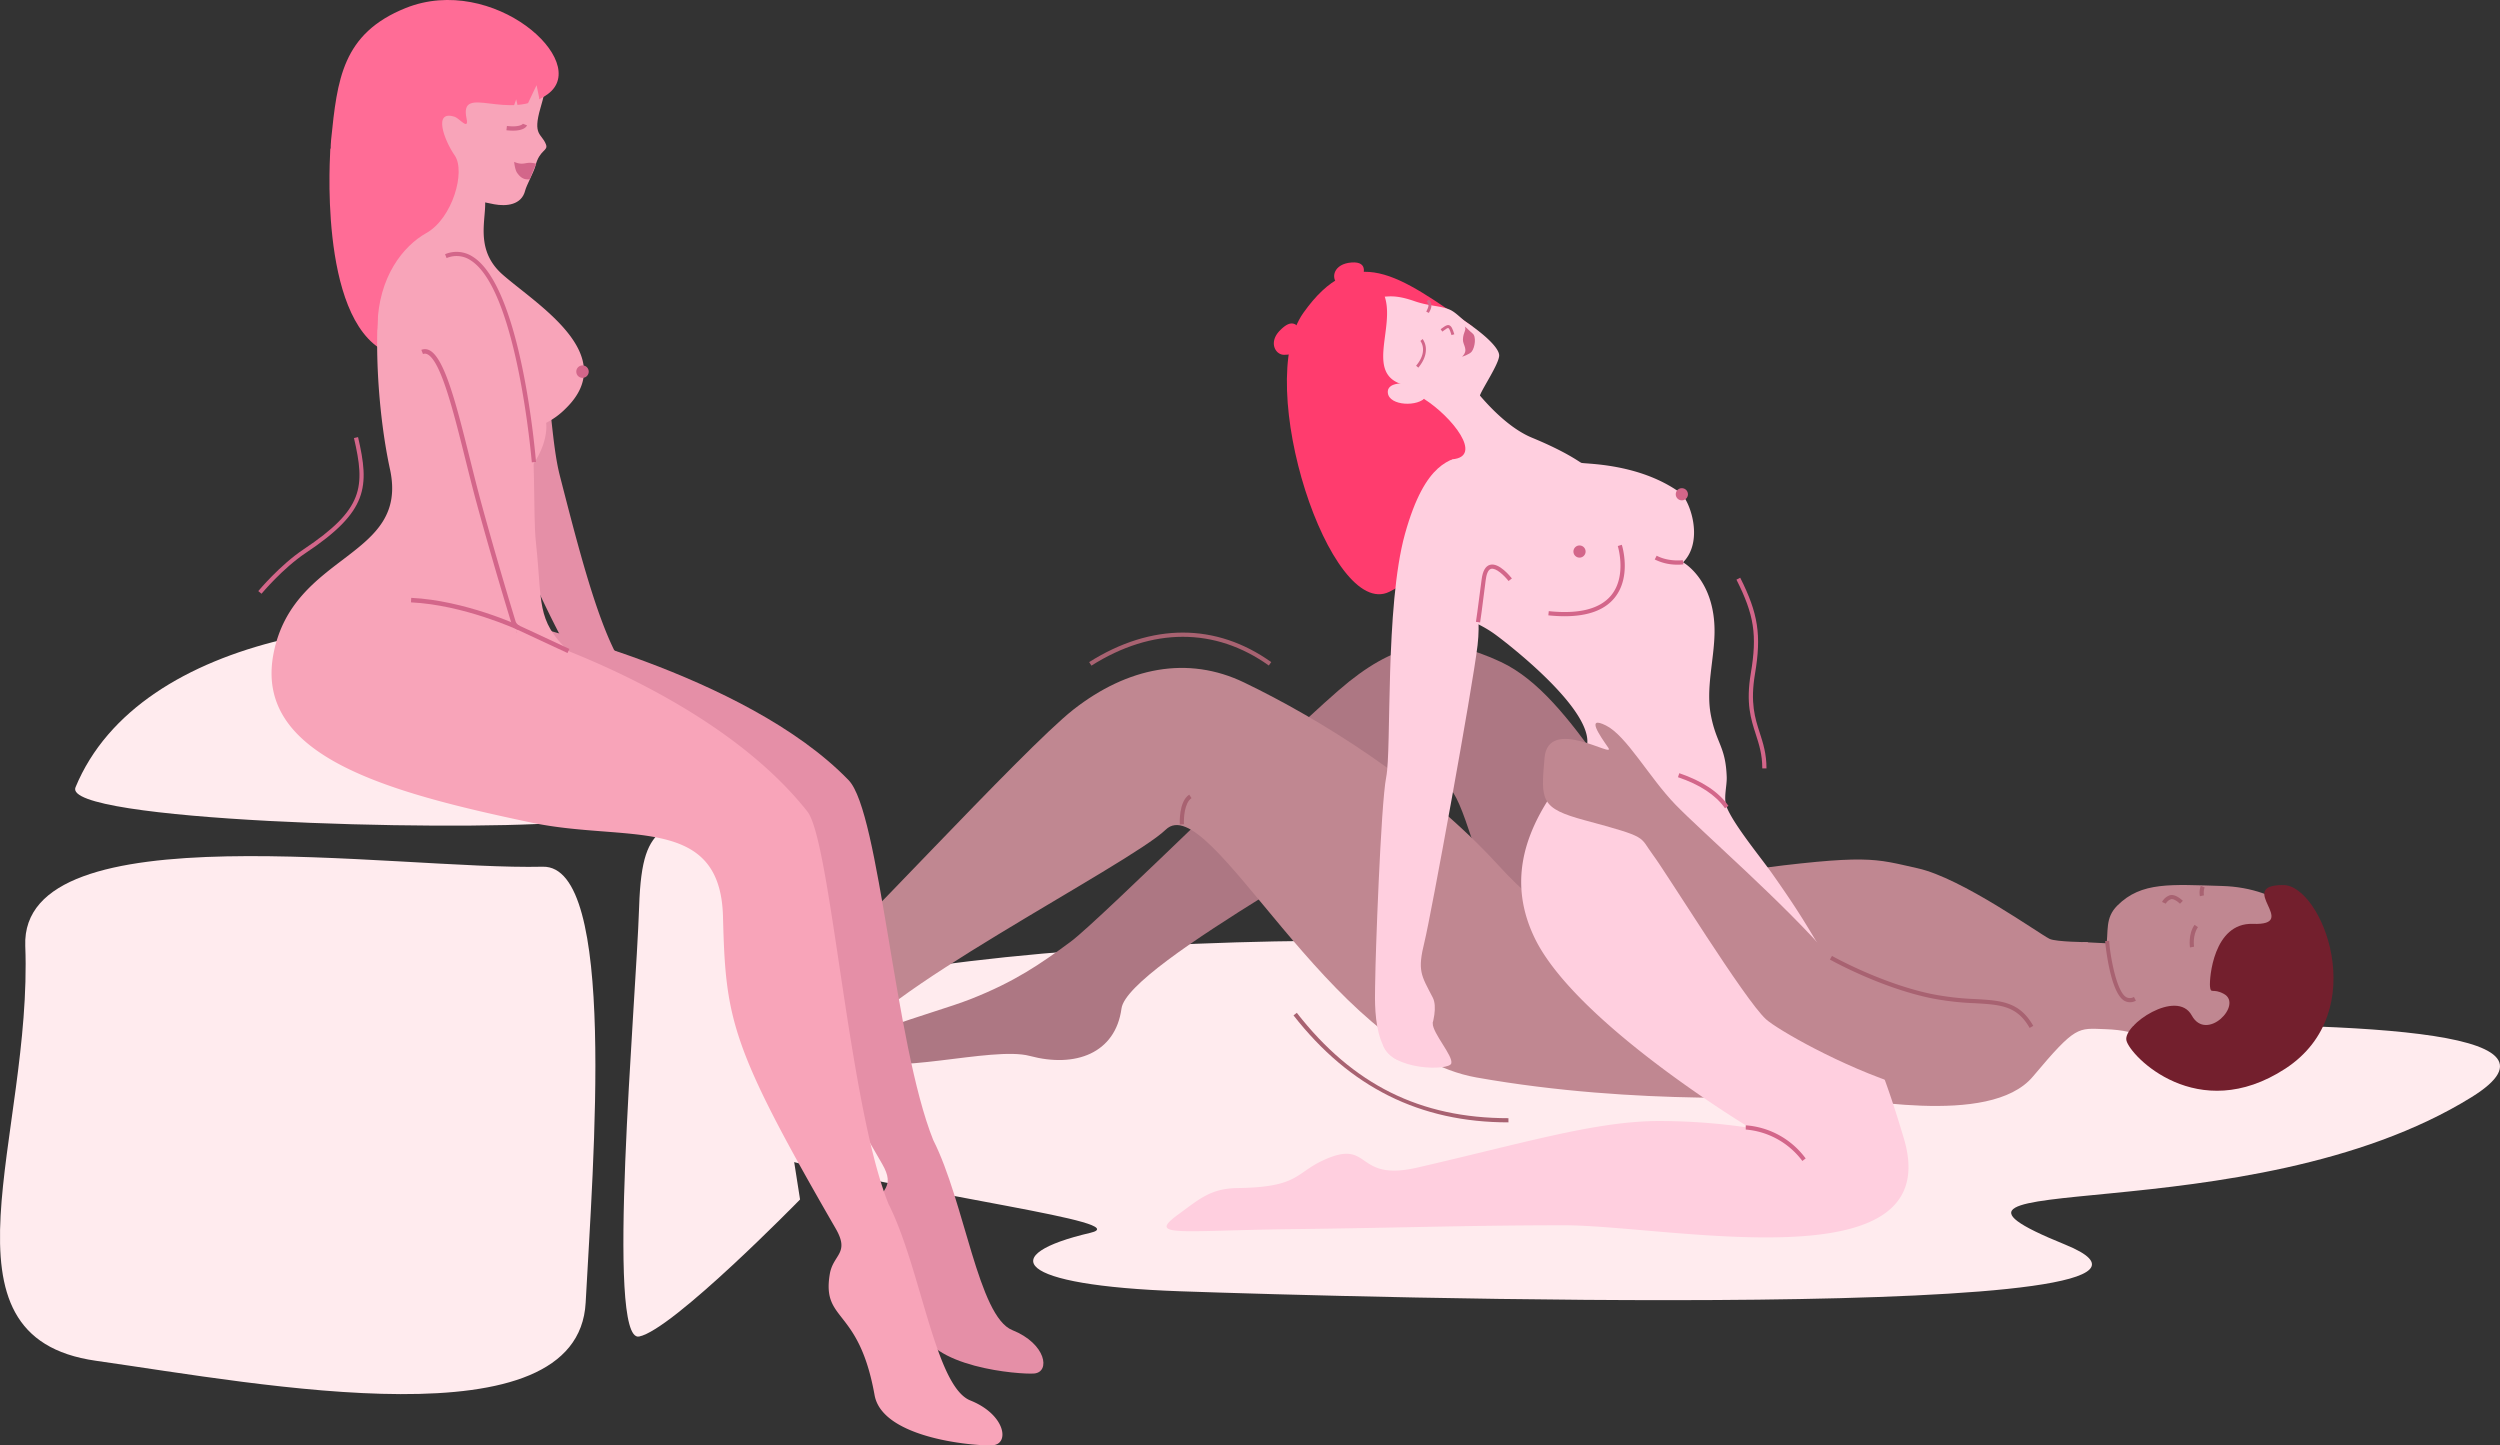 <svg xmlns="http://www.w3.org/2000/svg" id="&#x421;&#x43B;&#x43E;&#x439;_1" data-name="&#x421;&#x43B;&#x43E;&#x439; 1" viewBox="0 0 1282.91 741.73"><rect x="0" y="0" width="1282.91" height="741.73" fill="#333333" stroke="none"/><defs><style>.cls-1{fill:#ffebee;}.cls-2{fill:#ff3c6e;}.cls-3{fill:#ad7783;}.cls-4{fill:#c08791;}.cls-5{fill:#a86271;}.cls-6{fill:#731f2d;}.cls-7{fill:#ffcfdf;}.cls-8{fill:#d3668a;}.cls-9{fill:#e58fa7;}.cls-10{fill:#ff6c96;}.cls-11{fill:#f8a4b9;}.cls-12,.cls-13{fill:none;stroke:#cc79a9;stroke-miterlimit:10;}.cls-12{stroke-width:2.04px;}.cls-13{stroke-width:2.32px;}</style></defs><path class="cls-1" d="M737.53,676.19c136.73-35.39,500.11-31,431.36,6.82s532.22-21.88,417.51,49.25-308.29,35.13-208.64,75.61-368.21,27-454,24-94.45-18.68-46.13-30S445.14,751.86,737.53,676.19Z" transform="translate(-318.09 -169.23)"></path><path class="cls-2" d="M1073.76,336.78c-38.15-26.55-60.69-43.76-86.83-7s13.92,158,44.11,143.14,53.36-62.65,53.36-62.65l-20-52.46Z" transform="translate(-318.09 -169.23)"></path><path class="cls-3" d="M1194.94,627.49c-43.84-37.07-67.88-100.34-106.59-118.54-29.17-13.71-50.39-11.88-77.91,10-25.38,20.21-127.31,122-143,133.59S838.73,673,816.59,681.77s-70.09,19.29-57.09,29.92,67.7-5.77,87-.6c23.48,6.28,44-1.36,47.1-24.34S1034.86,592,1053.16,573.91c22.38-22.07,20.75,111.22,94.93,121.93" transform="translate(-318.09 -169.23)"></path><path class="cls-4" d="M1389.43,652.72s-16.28-.11-19.55-1.69c-5.26-2.54-45.05-31.19-67.64-36.21s-25.09-7.41-90.57,1.2-70.74,56.21-124.76-2.87c-38.73-42.37-91.82-75.13-130.36-93.68-29-14-59.87-7.81-87.59,13.86-25.57,20-123.32,127.14-139.09,138.61S701,692.06,678.72,700.66,644.48,726,657.38,736.75s31.73-11.84,51-6.5c23.42,6.5,44-1,47.32-23.9S897.81,612.86,916.28,595c22.58-21.87,83.71,113.7,159.42,127.14,83.23,14.77,161.54,9.56,176.59,9.56s86.76,16.49,109-10,23-24.79,37.09-24.34c19.12.62,24.43,6.85,21,9.68" transform="translate(-318.09 -169.23)"></path><path class="cls-4" d="M1412.89,698.1l-27.24-7.73s-19-8,1.33-37.69l25.91,1.34Z" transform="translate(-318.09 -169.23)"></path><path class="cls-4" d="M1398.83,656.26c1.4-9.33-.69-15.87,5.84-22.37,12.35-12.3,27.4-10.76,53.94-10,28.94.87,54.94,18.54,50.34,49-3.94,26.09-31.79,43.52-62.22,38.92S1394.87,682.34,1398.83,656.26Z" transform="translate(-318.09 -169.23)"></path><path class="cls-5" d="M1398.36,652.14c.05.9,2.46,26.3,9.79,30.6a6,6,0,0,0,6,0l-1-1.93a3.92,3.92,0,0,1-4,.09c-5.24-3.08-8.44-23-8.71-28.83Z" transform="translate(-318.09 -169.23)"></path><path class="cls-5" d="M1436.78,633c-1-1-3.41-2.8-4.67-2.31a5.19,5.19,0,0,0-2.64,2.28l-1.9-.89a7.18,7.18,0,0,1,3.78-3.35c2.85-1.09,6.5,2.37,6.9,2.77Z" transform="translate(-318.09 -169.23)"></path><path class="cls-6" d="M1459.27,679.24c10.09,5.46-8.84,25-16.45,11.08s-35.37,4.86-33.53,12.83,36.53,43.78,81.52,14.49,18.67-94.24-1-94.24c-25.1,0,9.13,20.8-15.63,19.93-20.3-.72-22.41,28.15-22,32.18S1453.56,676.15,1459.27,679.24Z" transform="translate(-318.09 -169.23)"></path><path class="cls-5" d="M1441.9,655.42c0-.27-1.06-6.7,2.35-11.59L1446,645c-2.91,4.18-2,10-2,10.05Z" transform="translate(-318.09 -169.23)"></path><path class="cls-5" d="M1447,629.14a10.1,10.1,0,0,1,.44-5.31l2,.75a8.18,8.18,0,0,0-.35,4.11Z" transform="translate(-318.09 -169.23)"></path><path class="cls-7" d="M1070.66,402.48c-7.73,2.81-21,2.72-31.6,40.78-10.3,37.15-6.79,110.62-9.61,124.69s-5.62,94.92-5.62,103.35-2.89,42.46,16.52,42.89c6.71.15,17.45-24.37,13-33-6-11.64-8-13.6-4.22-28.83,3.09-12.36,24.61-130,27.21-152.11,2.64-22.47-6.12-38.43,6.54-39.84" transform="translate(-318.09 -169.23)"></path><path class="cls-7" d="M1071.11,364s15.53,22.56,33.11,29.83,23.9,12.19,25.31,12.89,29.18-.08,50.62,15.23c4.93,3.52,12.66,24.61,1.64,35.86,0,0,16.49,9,16.14,36.1-.18,13.78-4.51,28.53-1.9,42.22,2.83,14.84,7.6,16,8.15,31.84.16,4.77-1.8,11,0,15.46,3.75,9.27,17.64,26,23.41,34.22,5.63,8,11.12,16,16.29,24.34a610.88,610.88,0,0,1,31.25,57c8.22,17,14.6,36.46,20,54.62,22.27,75.25-120.82,44.31-174.94,44.38-49.72.06-81,1.28-139.61,2-57.84.7-74.17,4.33-57.81-7.58,10.72-7.8,16.56-13.33,30.38-13.51,31.41-.42,29.53-7.62,44.07-14.3,25-11.47,15.58,11.29,48.14,3.8,53.37-12.28,90.62-23.55,122.63-23.9a312.84,312.84,0,0,1,48.13,3.51s-90-54.12-110.71-97.88c-18.05-38,3.85-69.37,24.82-93.62,15-17.35-43.81-60.92-43.81-60.92-16.4-12.42-24.62-5.85-23.56-28.35s-5.38-52.94-5.38-52.94,10.62.35,5.38-10.12c-5.45-10.91-18.18-17.2-18.18-17.2s6.62-15.74,3.34-15.74S1071.11,364,1071.11,364Z" transform="translate(-318.09 -169.23)"></path><path class="cls-7" d="M1064.66,394.48c.64-.29,1.29-.61,1.93-.94a39.57,39.57,0,0,0,15.07-13.13c1.25-1.86-4.86-6.5-4.06-8.45,1.66-4.13,9.59-15.92,9.81-20.18.16-3.21-5.27-9.34-17.09-17.44-2.41-1.65-5.24-4.85-8.14-6.15-4.77-2.13-10.56-1.76-18.14-4.39-4.34-1.5-8.66-2.64-13.13-2.47l-2.22.12c2,6.07,1.07,13.18.16,20.1-1.38,10.5-2.71,20.43,7.27,24.39l.15.07c4,1.55,21.11,10.41,25.19,23.54C1062,391.2,1063.63,392.5,1064.66,394.48Z" transform="translate(-318.09 -169.23)"></path><path class="cls-8" d="M1049.79,349.2a9.29,9.29,0,0,0-1.65-6l-1.16,1c.17.22,4.08,5.27-2.2,12.7l1.15,1C1048.72,354.52,1049.67,351.57,1049.79,349.2Z" transform="translate(-318.09 -169.23)"></path><path class="cls-8" d="M1052.64,326.3a5.67,5.67,0,0,0-1.15-3.34l-1.27.81c1.35,2.1,1,2.73.15,4.59l-.38.81,1.36.63.38-.78A7.28,7.28,0,0,0,1052.64,326.3Z" transform="translate(-318.09 -169.23)"></path><path class="cls-8" d="M1064.39,340.77c-.9-3.06-1.59-4.27-2.63-4.63s-2.1.37-3.49,1.38l-.89.65.86,1.23.92-.66c.9-.67,1.76-1.29,2.11-1.18s.85.82,1.67,3.63Z" transform="translate(-318.09 -169.23)"></path><path class="cls-8" d="M1069.75,336.78c1,2-.82,2.71-.94,6.73-.08,2.87,3.16,5.27-.44,8.78,0,0,3.79-1.17,4.92-2.59,1.74-2.17,2.48-7.92.43-9.38-.8-.56-3.11-3-4-3.54" transform="translate(-318.09 -169.23)"></path><circle class="cls-8" cx="863.06" cy="253.64" r="3.13"></circle><circle class="cls-8" cx="810.55" cy="283.03" r="3.13"></circle><path class="cls-8" d="M1121,485.46a80,80,0,0,1-8.36-.46l.22-2.15c15.53,1.62,26.31-1.13,32.06-8.16,8.06-9.86,3.41-25.09,3.36-25.25l2.07-.65c.21.67,5.05,16.48-3.75,27.26C1141.51,482.31,1132.92,485.46,1121,485.46Z" transform="translate(-318.09 -169.23)"></path><path class="cls-8" d="M1179,459a25.7,25.7,0,0,1-11.76-2.68l1-1.92c6.18,3.26,13.33,2.3,13.4,2.29l.31,2.14A22,22,0,0,1,1179,459Z" transform="translate(-318.09 -169.23)"></path><path class="cls-8" d="M1077.63,488.66l-2.14-.33c0-.07,1-6.61,2.91-21.72.54-4.37,2-6.9,4.3-7.54,4.69-1.29,10.58,6.16,11.24,7l-1.71,1.32c-2.15-2.77-6.47-6.92-9-6.25-1.72.47-2.43,3.37-2.72,5.72C1078.66,482,1077.64,488.6,1077.63,488.66Z" transform="translate(-318.09 -169.23)"></path><path class="cls-8" d="M1203.29,584c-4.74-6.78-12.86-12.14-24.13-15.94l.69-2.05c11.72,4,20.2,9.58,25.21,16.75Z" transform="translate(-318.09 -169.23)"></path><path class="cls-8" d="M1243,765a40.43,40.43,0,0,0-29.06-16.13l0-2.17a42,42,0,0,1,30.76,17Z" transform="translate(-318.09 -169.23)"></path><path class="cls-4" d="M1362.82,707.31c2.81-25.93-86.51-24.73-105.15-46.6-23.3-27.33-66.51-64.82-79.9-78.68s-25-35.24-35.54-40.5-3.17,5.13,1.13,11.35-30.75-16.68-32.67,5.3-2.15,25.81,20.72,32c33.15,8.94,27.68,8.08,34.85,17.64s47.08,74.42,58.07,84.45S1356.13,769,1362.82,707.31Z" transform="translate(-318.09 -169.23)"></path><path class="cls-5" d="M1359.62,696.73c-6.47-11.44-15.06-11.93-28.07-12.68a144.44,144.44,0,0,1-22.66-2.62c-26.38-5.53-51.5-19.64-51.75-19.79l1.06-1.87c.25.14,25.08,14.1,51.13,19.55a143.12,143.12,0,0,0,22.34,2.59c13.22.75,22.77,1.3,29.82,13.76Z" transform="translate(-318.09 -169.23)"></path><path class="cls-5" d="M923.51,592.32c0-.47-.63-11.7,4.84-15.32l1.19,1.8c-3.7,2.44-4.06,10.49-3.88,13.39Z" transform="translate(-318.09 -169.23)"></path><path class="cls-7" d="M1053.28,694.28c0,5.27,10.61,16.81,9.56,20.65s-30.34,3.72-35-9.25C1025.66,699.44,1053.28,694.28,1053.28,694.28Z" transform="translate(-318.09 -169.23)"></path><path class="cls-5" d="M878.17,510.81,877,509c32-20.2,65.13-20.19,93.45,0l-1.25,1.75C941.66,491.09,909.33,491.1,878.17,510.81Z" transform="translate(-318.09 -169.23)"></path><path class="cls-5" d="M1092.17,745.19c-45.38,0-81.46-18-110.3-54.9l1.69-1.33c28.81,36.9,63.32,54.08,108.61,54.08Z" transform="translate(-318.09 -169.23)"></path><path class="cls-8" d="M1224.59,563.55h-2.16c0-7.18-1.62-12.19-3.33-17.51-2.53-7.84-5.15-15.94-2.55-31.35,3.31-19.6,1.73-29.92-7.38-48l1.94-1c9.24,18.37,10.94,29.44,7.58,49.35-2.51,14.89,0,22.74,2.47,30.33C1222.85,550.62,1224.59,556,1224.59,563.55Z" transform="translate(-318.09 -169.23)"></path><path class="cls-2" d="M985.86,339.49c-3.28-6.72-7.32-4.35-10.9-.73-6,6-2.46,12.53,2,12.53a18.13,18.13,0,0,0,7.5-1.53Z" transform="translate(-318.09 -169.23)"></path><path class="cls-2" d="M1004.61,315.06c-3.75-3.28-2.14-10.43,7-11.13s6.47,6.86,4.12,9.91S1004.61,315.06,1004.61,315.06Z" transform="translate(-318.09 -169.23)"></path><path class="cls-7" d="M1043,366.29s-13.4-2.27-12.72,4.54,15.88,7.27,19.53,2.05S1043,366.29,1043,366.29Z" transform="translate(-318.09 -169.23)"></path><path class="cls-2" d="M1048.83,373.93c14.47,9.17,30.73,29.73,14.42,31s-35.7-12.78-26.15-19.29S1048.83,373.93,1048.83,373.93Z" transform="translate(-318.09 -169.23)"></path><path class="cls-1" d="M694.06,564.24c-33.45,38.86-46.34,19.88-48,70.49s-17.29,223.81,0,220.36,82.59-70.33,82.59-70.33Z" transform="translate(-318.09 -169.23)"></path><path class="cls-1" d="M606.05,591.35c23.5-1.81,98.74-74.31,6.89-94.55s-223.22-3.25-256.11,76.47C349.72,590.49,545.85,596,606.05,591.35Z" transform="translate(-318.09 -169.23)"></path><path class="cls-1" d="M596.59,614c-75.73,1.81-268.25-29.54-265.53,40.67,3.76,97.58-49.59,200.65,36.21,212.85s247.46,43.38,251.36-29.83S634.79,613.05,596.59,614Z" transform="translate(-318.09 -169.23)"></path><path class="cls-9" d="M584.64,489s115.79,25.58,168.94,80.6c16,16.55,23.45,134.77,43.4,184.64,16.15,31.87,23.14,90.58,40.6,97.56s19.64,21.61,11.13,22.27c-7.2.55-54.67-3-58.6-24.89-7.87-43.9-26.19-36-22.27-59.91,1.64-10,10.17-10.24,2.95-22.75C718.51,676,712.07,667.82,716.92,617c3.05-32.08-13.67-24-94.75-44.1-71.55-17.71-139.48-38.32-129.53-89.06" transform="translate(-318.09 -169.23)"></path><path class="cls-10" d="M487.66,245.45s-6.62,86.62,28,104.11c14.58,7.36,35.67-88.28,35.67-88.28Z" transform="translate(-318.09 -169.23)"></path><path class="cls-9" d="M595.7,347.79c5.3,24.81,5.37,48.75,9.71,65.65,14,54.61,27.25,105.47,46.18,109.66a16,16,0,0,1,7.85,4.59c11.28,11.46,7.58,31.79,2,43.94-6.37,13.89,0-19.56-14.72-21.82-20.47-3.14-61.9-94.35-69.91-119.73-3-9.36-10.21-55.17-9.52-91.11" transform="translate(-318.09 -169.23)"></path><path class="cls-8" d="M452.29,473.92c.11-.13,10.87-13.07,22.79-21,31.93-21.28,32.68-33.81,26.75-59.38l-2.1.49c5.82,25.06,5.1,36.47-25.85,57.1-12.18,8.12-23.14,21.3-23.25,21.43Z" transform="translate(-318.09 -169.23)"></path><path class="cls-11" d="M583,493.73s100.34,29.83,149.39,91.92c12.06,15.27,21,149.74,41.61,201.32,16.7,33,23.93,93.69,42,100.91s20.31,22.35,11.51,23c-7.45.57-56.55-3-60.62-25.74-8.13-45.41-27.08-37.25-23-62,1.69-10.32,10.51-10.59,3-23.53-54.08-93.65-56.43-107.23-57.79-160s-49.73-38-98.38-48.27c-74.61-15.7-142.53-34.33-132.25-86.82,10.18-51.92,69.69-48.61,59.75-94.45C508,363.14,504.71,266.85,545.94,262.71c40.64-4.09,5.37,25.75,30.12,47.47,17.53,15.38,60.68,41.12,32.29,68.72a38.74,38.74,0,0,1-10,7.32s2,11.91-10.57,26.32C570,432.87,594.94,466,583,493.73Z" transform="translate(-318.09 -169.23)"></path><path class="cls-11" d="M548.53,313.21c52,2.64,41.36,104.74,44.58,134.45,3.34,30.87,0,39.73,16.7,55.63,10.19,9.69,40.84,22.13,47.73,30.25,20.75,24.44-56.63,2.42-64.43-15.35-13.69-31.16-17.72-49.92-27.67-85.28C556.67,401.75,530.62,312.3,548.53,313.21Z" transform="translate(-318.09 -169.23)"></path><path class="cls-8" d="M591,406.48l2.15-.17c-.3-3.66-7.51-89.75-32.49-105.37a15.12,15.12,0,0,0-14.18-1.26l.78,2a12.93,12.93,0,0,1,12.26,1.08C583.55,317.82,590.89,405.6,591,406.48Z" transform="translate(-318.09 -169.23)"></path><circle class="cls-8" cx="298.92" cy="190.71" r="3.2"></circle><path class="cls-12" d="M635,515" transform="translate(-318.09 -169.23)"></path><path class="cls-8" d="M609.32,504.34l-25.59-11.91a6.16,6.16,0,0,1-3.31-3.79c-2.18-7.08-9.88-32.42-17.73-61.21-1.92-7-3.83-14.71-5.69-22.14-6.2-24.91-12.62-50.66-19.52-54.22a2.67,2.67,0,0,0-2.33-.15l-.85-2.16a4.94,4.94,0,0,1,4.24.25c7.83,4,14.09,29.14,20.71,55.71,1.85,7.43,3.77,15.1,5.67,22.1,7.85,28.76,15.54,54.07,17.71,61.14a3.89,3.89,0,0,0,2.07,2.37l25.6,11.91Z" transform="translate(-318.09 -169.23)"></path><path class="cls-8" d="M583.73,492.43c-.28-.13-27.71-12.79-54.74-14.09l.12-2.32c27.49,1.33,55.32,14.18,55.6,14.31Z" transform="translate(-318.09 -169.23)"></path><path class="cls-13" d="M605,494.26" transform="translate(-318.09 -169.23)"></path><path class="cls-11" d="M571.73,274.06c-4.08-.76-8.64-1.86-13.85-2.7-7.61-1.22-12.29-3-29.51,14.47,0,0-30.6-30.95-21.07-33.87,16.53-5.09,19-13.9,22.32-26.06,2.34-8.52-7.51-12,4.23-25.31s56-11.44,56-11.44c9,22.17,9.1,23.47,5.61,35.42-4.15,14.24.53,13,2.77,18.69,1.4,3.55-3.24,2.53-5.42,11.22-.7,2.76-4.6,10-5.22,12.53C585.75,274.49,577.87,275.2,571.73,274.06Z" transform="translate(-318.09 -169.23)"></path><path class="cls-8" d="M589.92,261.22c-2.88.36-4.72-.83-6.42-3.23-1.24-1.76-1.56-5.69-1.56-5.69,4.57,2,5.88,0,9.41.57a6.51,6.51,0,0,1,1.93.46C592.05,255.82,591,258.6,589.92,261.22Z" transform="translate(-318.09 -169.23)"></path><path class="cls-10" d="M551.52,229.2c-11.54-3.86-5.32,12.28-.11,19.75,5.78,8.27-1.16,32.38-14.52,39.86-11.78,6.59-24.66,22.35-25.14,48C511.39,356.1,485.11,269.7,488,241c3.17-31,5.69-54.54,38.24-67.64,44.82-18,95.53,27.56,73,44.12-20.12,14.76-45.7-6-41.72,12.63C558.87,236.47,553.74,229.94,551.52,229.2Z" transform="translate(-318.09 -169.23)"></path><path class="cls-8" d="M581.33,236.28c5.82,0,7-2.22,7.22-2.73l-2.07-.8,0-.06s-1.21,2-8.26,1.18l-.25,2.2A30.14,30.14,0,0,0,581.33,236.28Z" transform="translate(-318.09 -169.23)"></path><polygon class="cls-11" points="276.67 50.16 275.35 43.7 270.42 54.09 265.79 54.84 264.89 50.97 262.96 56.43 272.21 55.73 276.67 51.16 276.67 50.16"></polygon></svg>